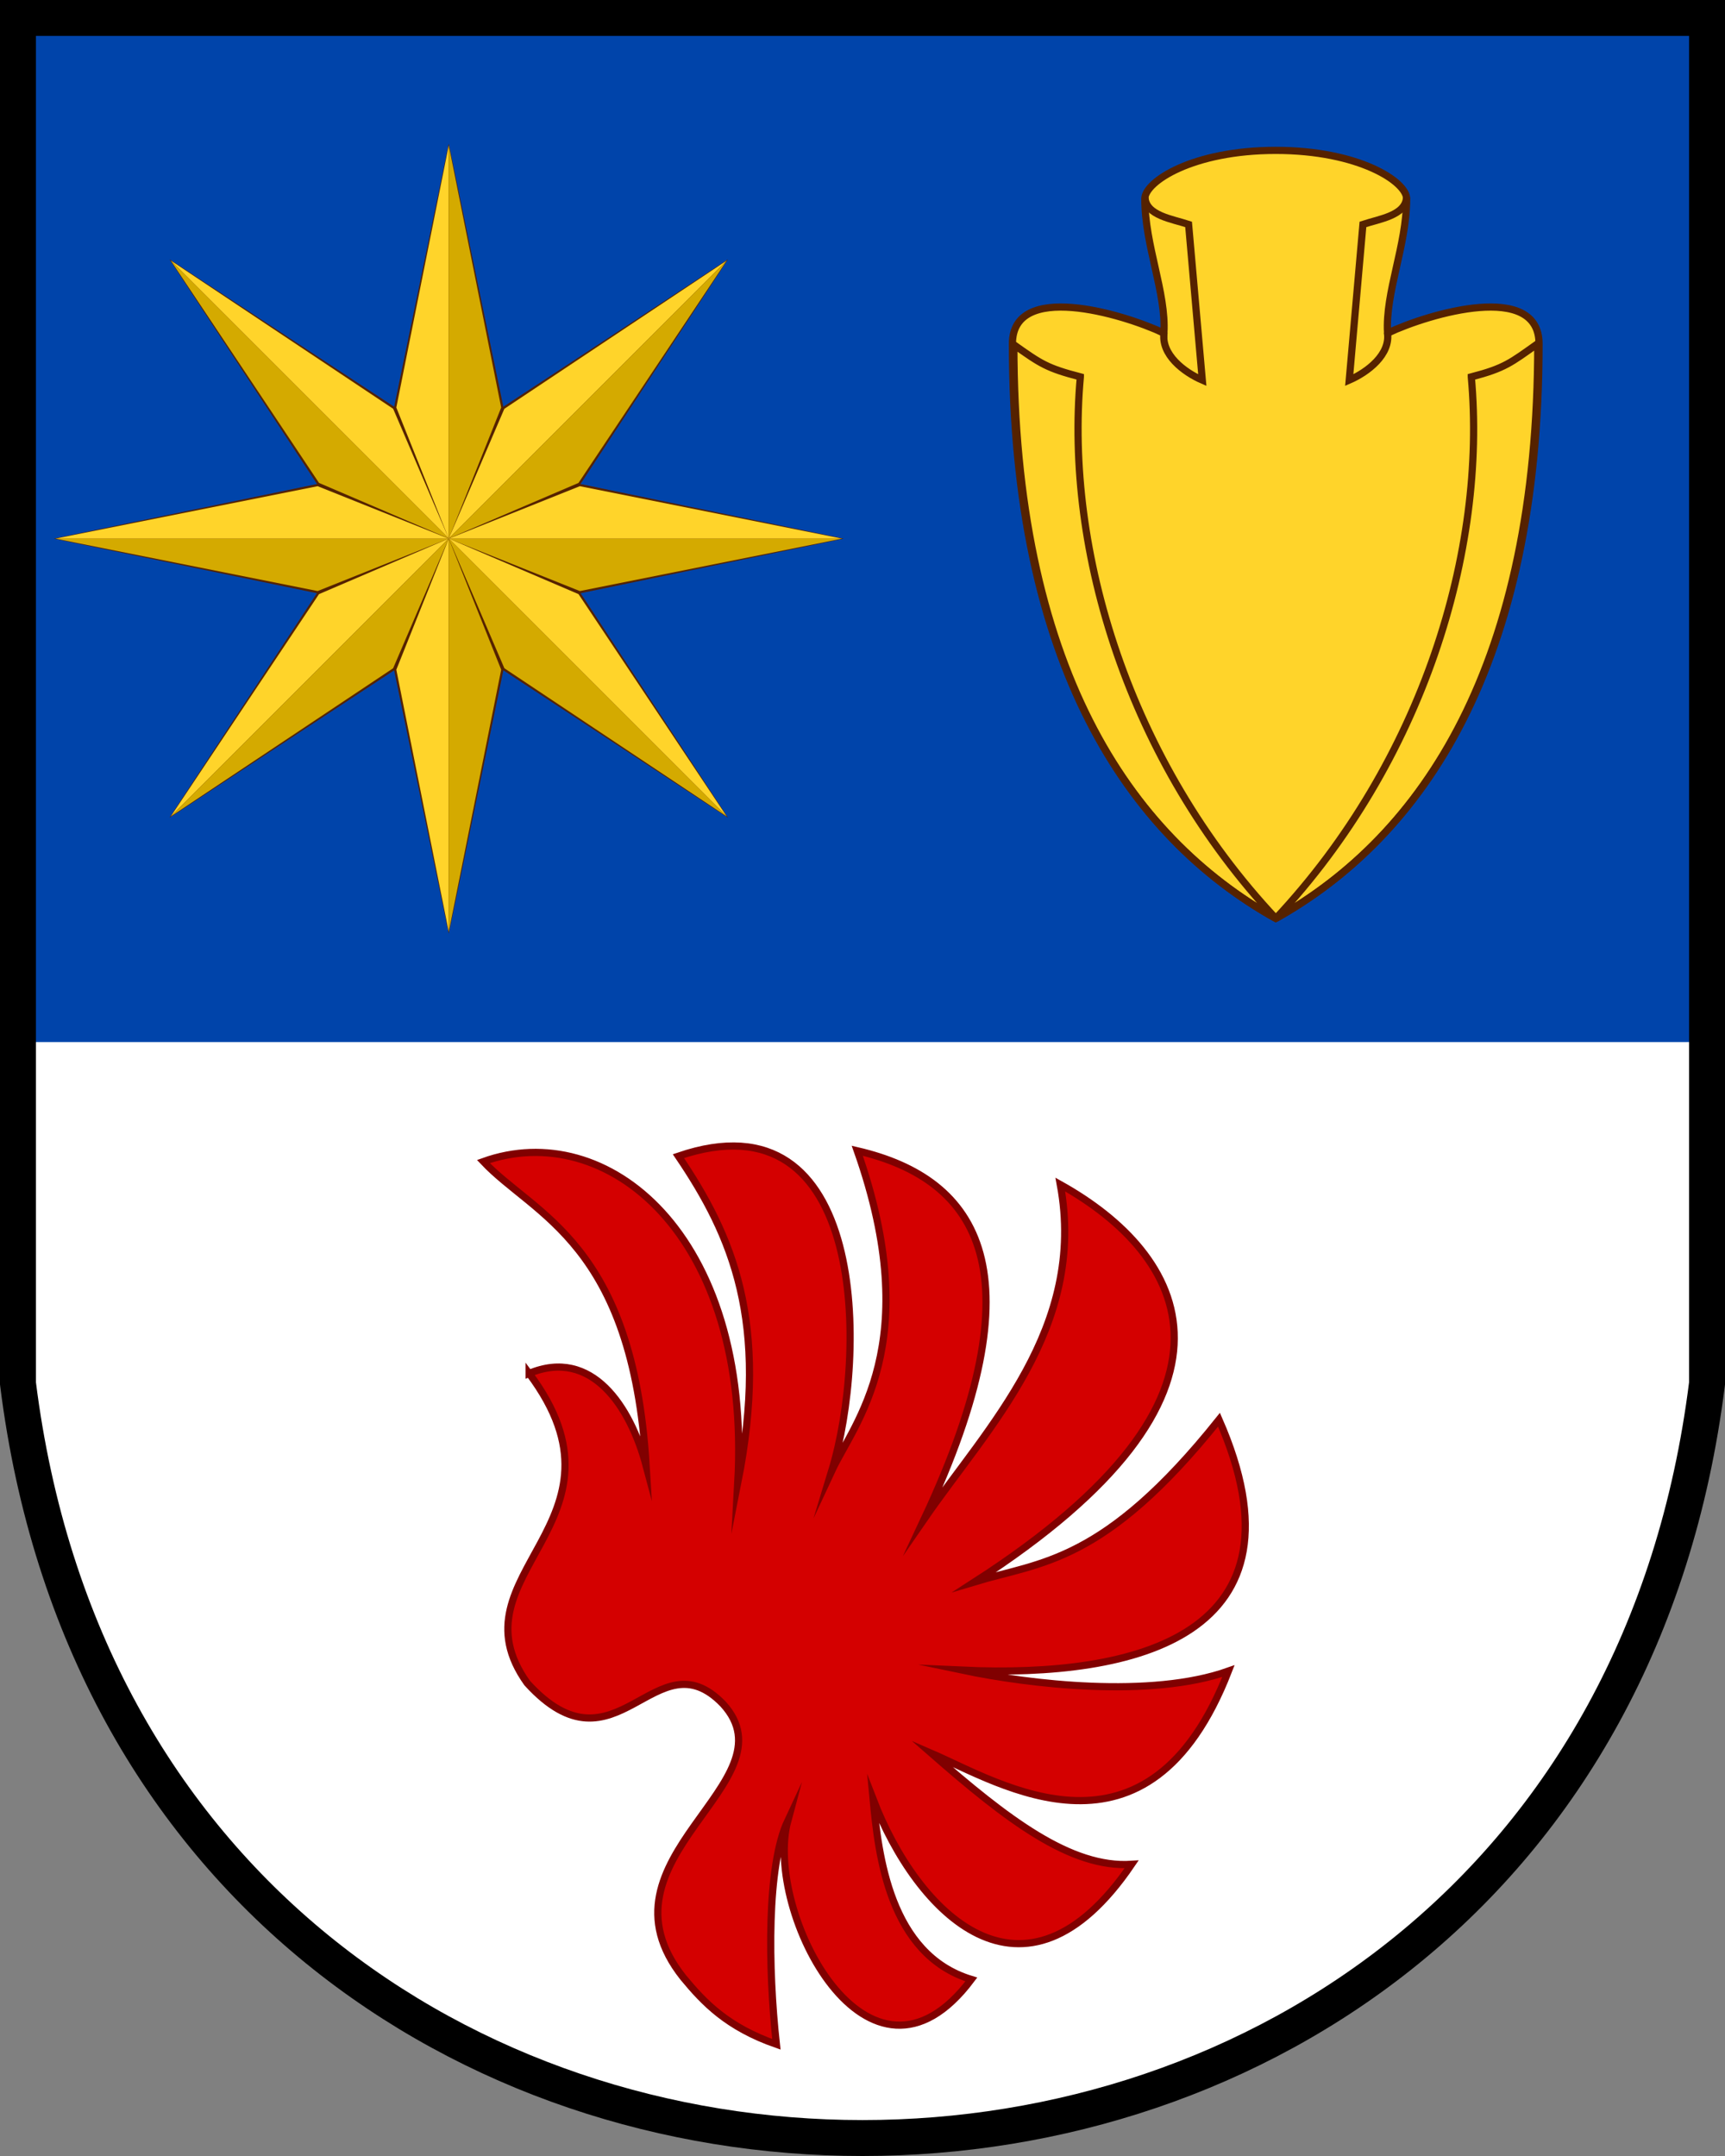 <?xml version="1.0" encoding="UTF-8" standalone="no"?>
<svg xmlns="http://www.w3.org/2000/svg" height="600" width="480" version="1.1" xmlns:xlink="http://www.w3.org/1999/xlink">
 <rect width="100%" height="100%" fill="#808080" stroke="none"/>
 <path d="m5 5v380c35 280 435 280 470 0v-380z" fill="#fff"/>
 <path fill="#04a" d="m5 5v285h470v-285z"/>
 <path d="m5 5v380c35 280 435 280 470 0v-380z" stroke="#000" stroke-width="10" fill="none"/>
 <path d="m147.23 382.21c31.073 41.509-22.301 55.703-0.529 86.175 24.849 27.33 35.71-13.687 54.514 5.852 19.974 21.938-37.474 42.849-11.113 76.062 5.837 7.069 12.299 13.844 25.931 18.617-2.317-21.268-2.696-49.683 3.188-62.247-6.809 25.292 22.548 82.24 51.061 44.196-22.836-6.934-25.88-34.832-27.324-50.114 12.142 31.53 41.875 62.327 71.925 18.082-16.981 1.116-34.715-12.552-55.672-30.876 19.115 8.257 60.369 34.405 82.61-22.906-21.619 7.675-55.314 3.677-74.044-0.253 48.631 2.197 97.633-9.812 71.421-69.703-32.019 40.062-49.647 39.585-67.924 45.098 81.456-52.499 58.527-91.132 23.767-110.54 7.366 39.988-20.277 67.542-37.8 92.952 31.902-68.094 15.558-94.367-18.7-102.36 18.967 53.811-0.999 75.948-7.092 89.035 9.841-32.337 10.114-105.61-42.675-87.531 14.936 22.058 25.383 46.096 16.522 90.926 3.87-69.613-36.792-101.63-70.784-89.422 14.151 15.013 41.558 22.598 45.283 84.626-4.366-16.409-15.126-32.942-32.566-25.666z" stroke="#800000" stroke-miterlimit="24" stroke-width="2" fill="#d40000"/>
 <g transform="matrix(.456 0 0 .456 -11.929 40.456)">
  <path id="b" d="m300-1-50 241 50 241 50-241z" fill="#520"/>
  <use id="d" xlink:href="#b" transform="matrix(.707 .707 -.707 .707 257.57 -141.84)"/>
  <use xlink:href="#b" transform="matrix(0,1,-1,0,540,-60)"/>
  <use xlink:href="#d" transform="matrix(-1,0,0,1,600,0)"/>
  <g id="a">
   <path fill="#ffd42a" d="m300 0-32 160 32 80-32 80 32 160z"/>
   <path fill="#d4aa00" d="m300 0 32 160-32 80 32 80-32 160z"/>
  </g>
  <use id="c" xlink:href="#a" transform="matrix(.707 .707 -.707 .707 257.57 -141.84)"/>
  <use xlink:href="#a" transform="matrix(0,1,-1,0,540,-60)"/>
  <use xlink:href="#c" transform="matrix(-1,0,0,1,600,0)"/>
 </g>
 <path d="m318.56 55.328c0 13.059 5.977 26.02 5.311 37.367-11.86-5.564-42.153-14.397-42.153 2.989 0 89.219 32.263 136.93 73.269 159.92 41.006-22.985 73.265-70.693 73.265-159.92 0-17.386-30.292-8.553-42.153-2.989-0.666-11.346 5.311-24.307 5.311-37.367 0-4.742-13.248-13.478-36.423-13.478s-36.427 8.736-36.427 13.478z" stroke="#520" stroke-width="2" fill="#ffd42a"/>
 <path d="m300.62 104.88c-9.284-2.42-10.989-3.602-18.498-8.936 0 89.219 31.884 136.66 72.89 159.65-40.85-43.59-58.775-102.33-54.392-150.71zm23.307-12.427c-0.98 6.241 5.611 11.156 10.626 13.333l-3.814-43.334c-4.512-1.502-11.867-2.462-12.136-7.531m90.802 49.968c9.284-2.42 10.989-3.925 18.498-9.259 0 89.219-31.884 136.98-72.89 159.97 40.851-43.619 58.777-102.33 54.392-150.71zm-23.34-12.439c0.98 6.241-5.611 11.156-10.626 13.333l3.814-43.334c4.512-1.502 11.867-2.462 12.136-7.531" stroke="#520" stroke-width="2" fill="none"/>
</svg>
